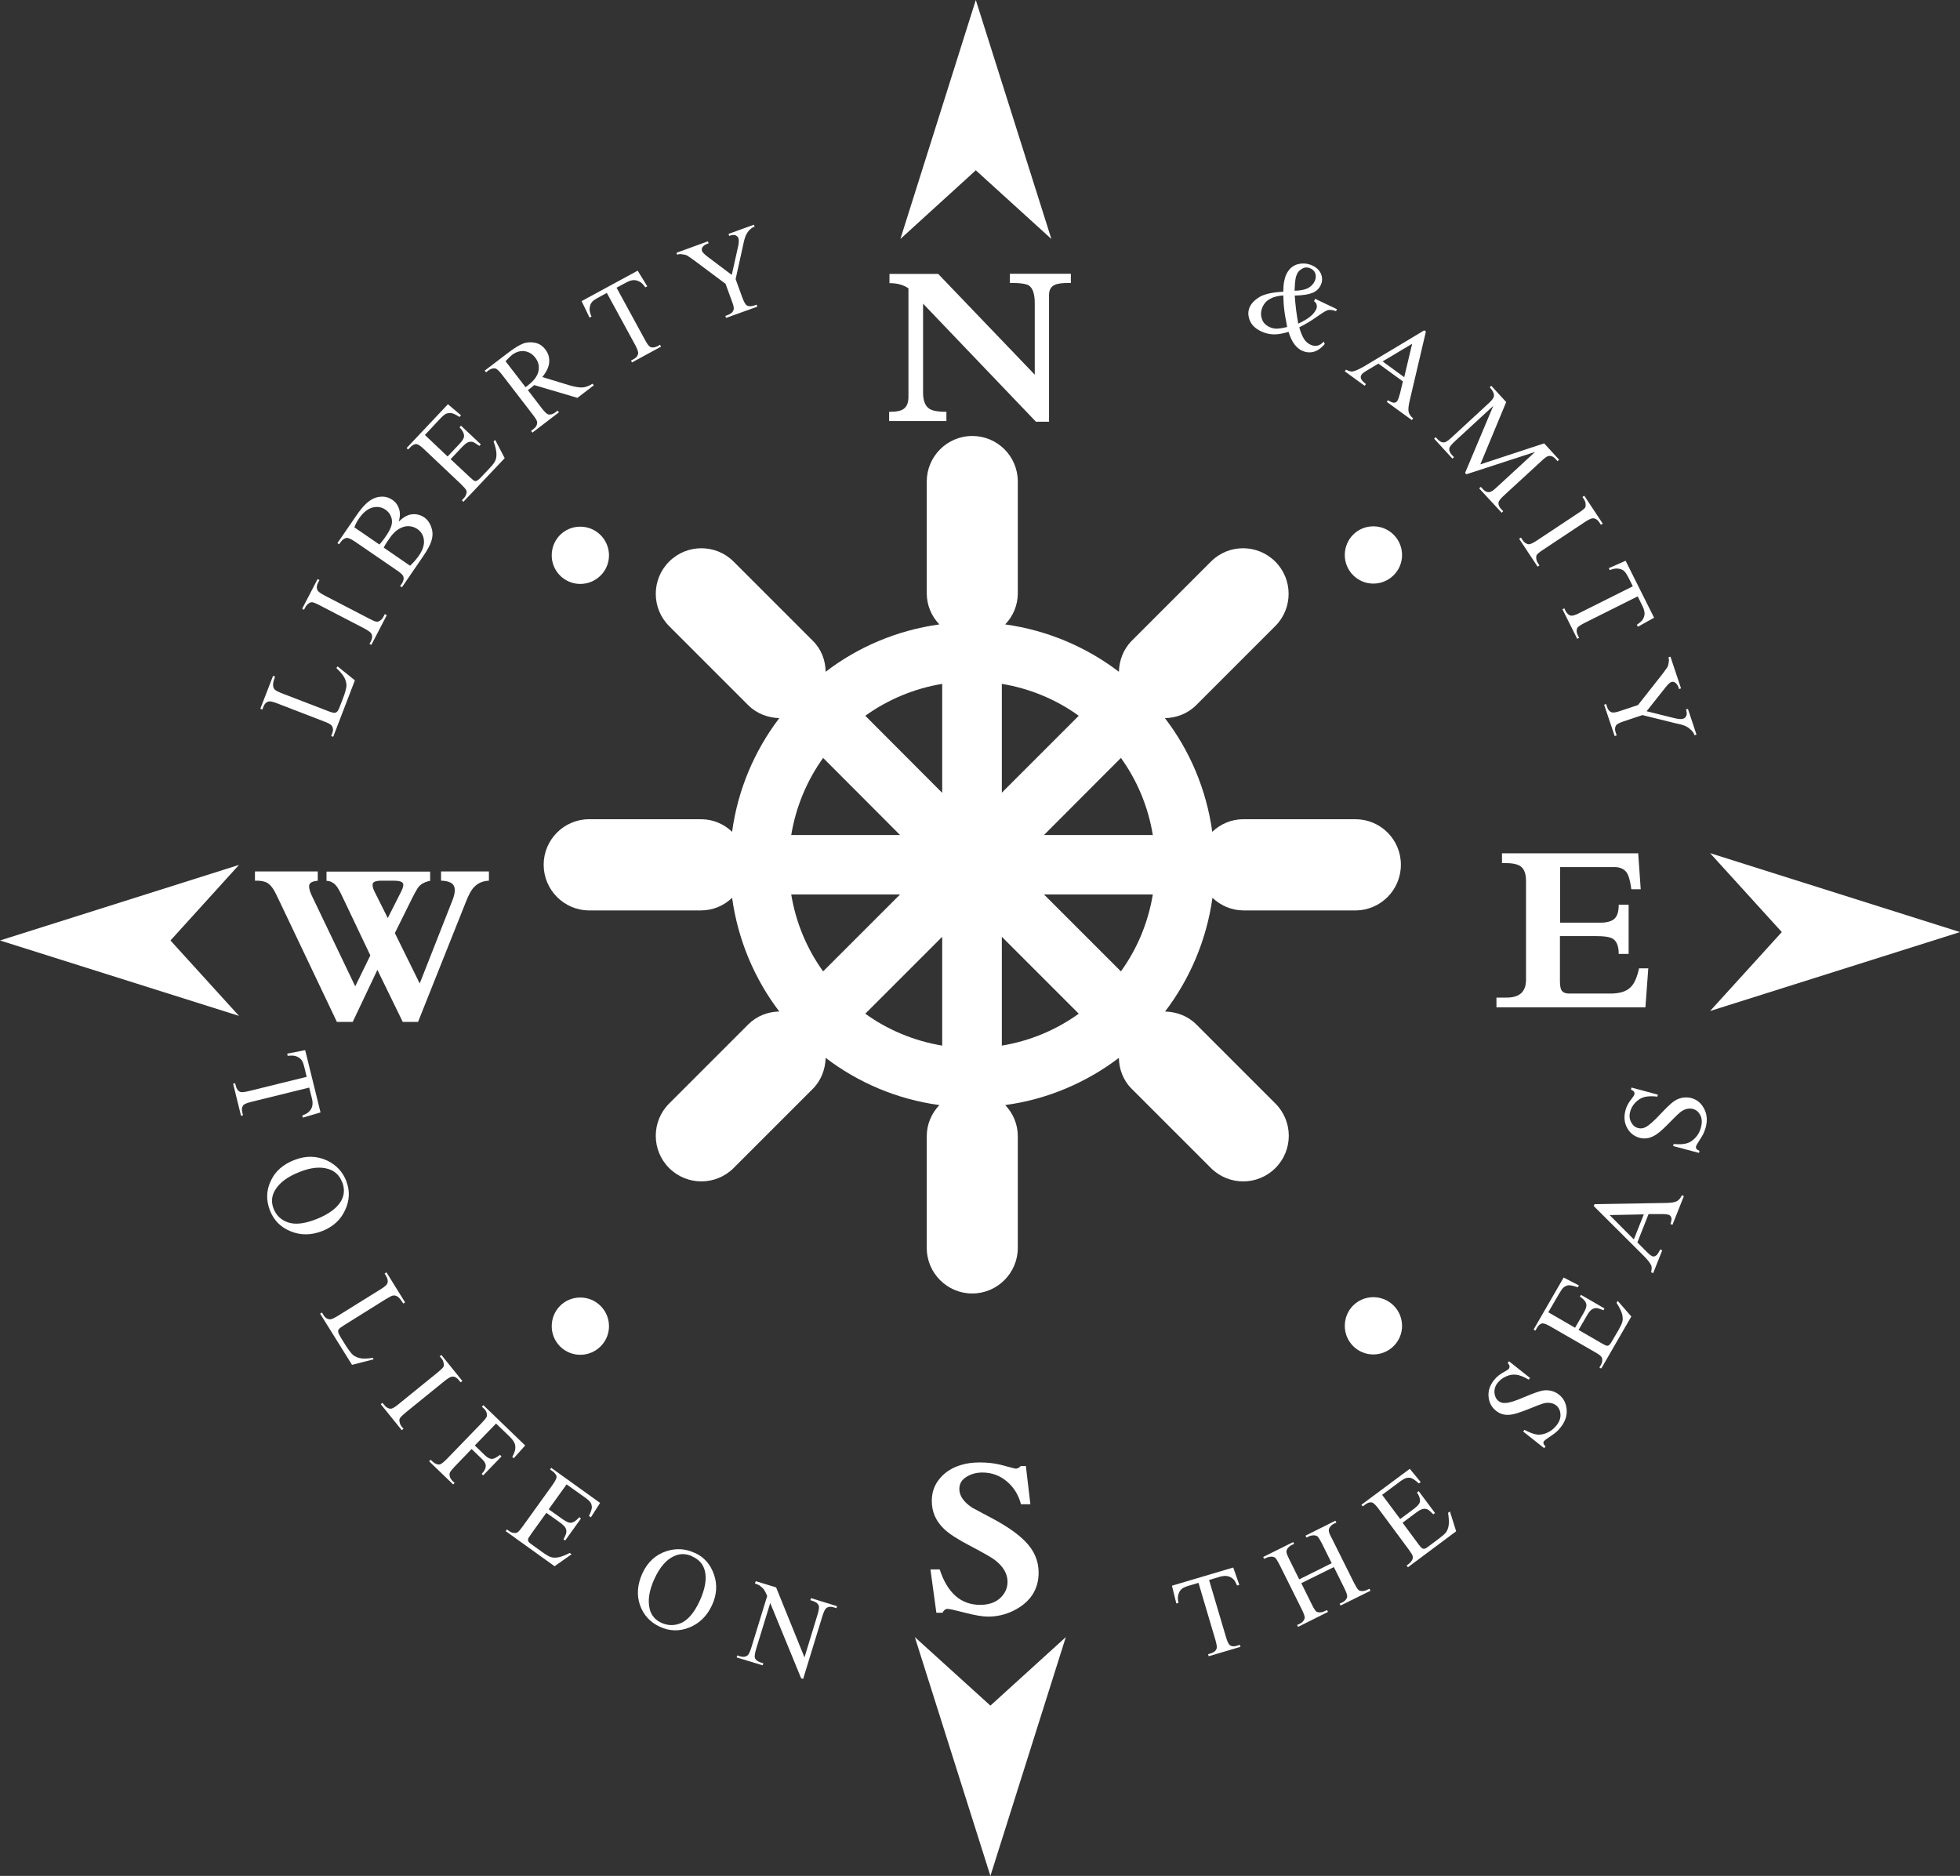 <?xml version="1.0" encoding="UTF-8"?><svg id="Warstwa_2" xmlns="http://www.w3.org/2000/svg" viewBox="0 0 116.7 111.7"><rect x="0" y="0" width="116.7" height="111.7" fill="#333333" stroke="none"/><defs><style>.cls-1{fill:#fff;}</style></defs><g id="Layer_1"><path class="cls-1" d="M54.96,18.06v5.32c0,.57.18.92.54,1.04.2.07.48.1.85.1v.55h-3.41v-.55h.08c.37,0,.63-.06.78-.17.19-.13.29-.37.29-.72v-6.46c-.3-.21-.67-.31-1.13-.31v-.55h2.9l5.75,6v-4.26c0-.64-.16-1.01-.48-1.11-.19-.06-.47-.09-.86-.09h-.14v-.55h3.63v.55h-.14c-.37,0-.63.03-.79.1-.25.1-.37.31-.37.62v7.54h-.78l-6.75-7.06Z"/><path class="cls-1" d="M55.75,96.02l-.35-2.57h.55c.46,1.41,1.27,2.11,2.41,2.11.64,0,1.12-.22,1.42-.67.14-.21.21-.44.21-.7,0-.49-.26-.93-.78-1.32-.19-.14-.66-.41-1.42-.81-.75-.39-1.28-.73-1.58-1.02-.49-.47-.73-1.02-.73-1.67,0-.52.16-.97.49-1.35.3-.36.71-.62,1.22-.78.35-.11.73-.16,1.15-.16.46,0,.88.05,1.24.14.56.15.86.23.89.23.11,0,.21-.05.31-.16h.3l.27,2.28h-.56c-.15-.56-.42-1-.83-1.35-.42-.36-.91-.54-1.47-.54-.34,0-.64.08-.9.23-.32.18-.47.43-.47.75,0,.4.25.77.76,1.11.43.23.85.46,1.29.69.83.45,1.45.89,1.86,1.31.54.54.81,1.16.81,1.87,0,1.01-.5,1.77-1.5,2.27-.47.23-.97.35-1.51.35-.33,0-.79-.08-1.37-.23-.58-.15-.93-.23-1.04-.23-.13,0-.23.08-.3.23h-.36Z"/><path class="cls-1" d="M20.06,60.85l-3.44-7.23c-.17-.35-.27-.56-.3-.6-.14-.24-.29-.39-.44-.47-.15-.07-.35-.11-.58-.11h-.12v-.55h3.74v.55c-.28.03-.45.1-.5.23-.04.14,0,.35.13.63l2.6,5.43.9-1.84-1.66-3.49c-.15-.32-.27-.53-.35-.63-.17-.21-.37-.32-.6-.32v-.55h6.17v.55c-.34.06-.59.21-.74.43-.09.14-.2.34-.33.6l-1.03,2.08,1.48,3,1.94-4.93c.16-.4.19-.7.09-.89-.1-.19-.36-.29-.76-.3v-.55h2.85v.55c-.38.02-.67.15-.89.39-.16.16-.32.46-.48.87l-2.85,7.15h-.91l-1.51-3.1-1.47,3.1h-.94ZM23.08,54.68l.81-1.6c.12-.24.15-.4.1-.49-.06-.1-.24-.15-.54-.15h-.75c-.27,0-.43.05-.49.14-.05.1-.03.26.07.47l.81,1.62Z"/><polygon class="cls-1" points="0 56 14.23 60.49 10.15 56 14.23 51.5 0 56"/><polygon class="cls-1" points="12.18 52.84 9.25 56 1.88 56 12.18 52.84"/><polygon class="cls-1" points="58.1 0 53.61 14.23 58.1 10.14 62.6 14.23 58.1 0"/><polygon class="cls-1" points="61.26 12.19 58.1 9.25 58.1 1.88 61.26 12.19"/><polygon class="cls-1" points="58.97 111.7 63.46 97.48 58.97 101.56 54.47 97.48 58.97 111.7"/><polygon class="cls-1" points="55.81 99.52 58.97 102.46 58.97 109.82 55.81 99.52"/><path class="cls-1" d="M32.85,78.97c0,.94.76,1.7,1.7,1.7s1.71-.76,1.71-1.7-.76-1.71-1.71-1.71-1.7.76-1.7,1.71Z"/><path class="cls-1" d="M34.97,77.7c.24.24.39.57.39.94,0,.73-.6,1.33-1.33,1.33-.15,0-.29-.03-.42-.07.24.25.58.4.95.4.73,0,1.33-.6,1.33-1.33,0-.59-.38-1.08-.91-1.26Z"/><path class="cls-1" d="M32.85,33.07c0,.94.76,1.7,1.7,1.7s1.71-.76,1.71-1.7-.76-1.71-1.71-1.71-1.7.76-1.7,1.71Z"/><path class="cls-1" d="M34.97,31.81c.24.24.39.57.39.94,0,.74-.6,1.33-1.33,1.33-.15,0-.29-.03-.42-.07.24.25.58.4.95.4.73,0,1.33-.6,1.33-1.33,0-.59-.38-1.09-.91-1.26Z"/><path class="cls-1" d="M80.07,78.95c0,.94.76,1.7,1.7,1.7s1.71-.76,1.71-1.7-.76-1.71-1.71-1.71-1.7.76-1.7,1.71Z"/><path class="cls-1" d="M82.2,77.69c.24.24.38.57.38.94,0,.73-.6,1.33-1.33,1.33-.15,0-.29-.03-.42-.07.24.25.58.4.95.4.73,0,1.33-.6,1.33-1.33,0-.59-.38-1.08-.91-1.26Z"/><path class="cls-1" d="M80.07,33.05c0,.94.76,1.7,1.7,1.7s1.71-.76,1.71-1.7-.76-1.71-1.71-1.71-1.7.76-1.7,1.71Z"/><path class="cls-1" d="M82.2,31.79c.24.24.38.57.38.94,0,.74-.6,1.33-1.33,1.33-.15,0-.29-.03-.42-.07.24.25.58.4.95.4.73,0,1.33-.6,1.33-1.33,0-.59-.38-1.08-.91-1.26Z"/><path class="cls-1" d="M20.03,39.78l.07-.1,1.03.83-1.29,3.36-.12-.04.06-.16c.07-.18.06-.34-.03-.46-.05-.07-.2-.16-.45-.25l-2.8-1.08c-.27-.11-.46-.14-.54-.1-.13.04-.22.15-.28.31l-.06.16-.12-.05.76-1.96.12.05c-.09.23-.13.4-.12.51,0,.11.04.19.1.26.05.06.21.14.47.24l2.73,1.05c.18.07.3.1.38.09.06,0,.1-.04.15-.08.04-.04.12-.21.22-.49l.12-.31c.13-.33.19-.58.2-.73,0-.15-.04-.31-.12-.47-.08-.16-.24-.35-.46-.56Z"/><path class="cls-1" d="M22.92,36.57l.11.06-.92,1.77-.11-.06.08-.15c.09-.17.1-.32.04-.45-.04-.08-.19-.19-.43-.32l-2.66-1.38c-.21-.11-.36-.17-.44-.18-.06,0-.13.01-.19.06-.1.06-.17.14-.22.24l-.08.15-.11-.06.92-1.77.11.06-.08.15c-.09.17-.1.32-.04.45.04.08.18.19.43.32l2.66,1.38c.21.11.35.17.43.18.06,0,.13-.01.2-.06.09-.06.17-.14.21-.24l.08-.15Z"/><path class="cls-1" d="M23.75,31.05c.24-.23.46-.36.68-.41.3-.06.57,0,.82.16.19.13.33.32.42.56.09.24.11.49.04.76-.06.26-.24.61-.54,1.04l-1.24,1.81-.11-.07.1-.14c.11-.16.14-.31.09-.45-.04-.09-.16-.2-.38-.35l-2.48-1.7c-.24-.16-.41-.24-.51-.23-.13.02-.25.1-.35.24l-.1.14-.1-.07,1.14-1.66c.21-.31.41-.54.58-.7.26-.24.53-.37.81-.4.27-.03.52.03.75.19.19.13.32.31.39.53.07.22.07.47-.02.75ZM22.58,32.43c.06-.06.12-.13.19-.22.07-.09.14-.18.21-.29.19-.27.3-.5.34-.68.04-.18.02-.35-.05-.51-.07-.16-.18-.29-.33-.39-.22-.15-.48-.19-.76-.12-.29.08-.55.29-.79.63-.13.19-.23.37-.29.55l1.47,1.01ZM24.41,33.69c.2-.18.37-.38.52-.59.24-.34.34-.65.31-.94-.03-.28-.16-.5-.39-.66-.15-.1-.32-.16-.51-.17-.19-.01-.39.05-.6.17-.21.13-.4.33-.58.6-.08.12-.15.22-.2.3-.05.09-.09.16-.11.21l1.57,1.08Z"/><path class="cls-1" d="M25.32,25.92l1.33,1.26.7-.74c.18-.19.28-.35.28-.47,0-.16-.08-.33-.27-.53l.09-.09,1.18,1.11-.09.09c-.19-.13-.32-.21-.38-.23-.09-.03-.18-.02-.28.01-.1.04-.21.13-.35.27l-.7.74,1.12,1.05c.15.14.25.22.29.24.04.02.09.02.14,0,.05-.02.12-.07.21-.16l.54-.57c.18-.19.3-.34.35-.45.06-.11.08-.25.08-.4,0-.2-.06-.45-.17-.76l.09-.1.57,1.09-2.46,2.6-.09-.09.11-.12c.08-.08.13-.17.16-.28.02-.08.02-.15-.02-.22-.04-.07-.14-.18-.3-.34l-2.2-2.08c-.21-.2-.36-.3-.46-.31-.12,0-.25.07-.38.21l-.11.12-.09-.09,2.46-2.61.78.66-.09.1c-.21-.14-.37-.21-.48-.23-.11-.02-.22,0-.33.04-.09.05-.21.15-.37.32l-.87.93Z"/><path class="cls-1" d="M35.36,22.94l-.98.75-2.57-.76c-.09.07-.16.13-.22.18-.02.02-.05.04-.08.06-.03.02-.05.04-.08.06l.82,1.07c.18.23.31.36.41.38.13.02.26-.02.4-.12l.14-.11.08.1-1.58,1.21-.08-.1.14-.11c.16-.12.23-.25.22-.41,0-.09-.09-.23-.25-.44l-1.83-2.38c-.18-.23-.31-.36-.41-.38-.13-.03-.27.02-.41.12l-.14.11-.08-.1,1.35-1.03c.39-.3.7-.49.93-.58.23-.09.47-.1.72-.05.25.05.45.19.61.4.18.23.25.48.23.76-.02.28-.16.57-.41.88l1.57.48c.36.11.64.15.82.14.19-.01.39-.09.6-.22l.08.1ZM31.29,23.06s.06-.05.09-.07c.03-.02.05-.03.06-.05.35-.27.56-.55.62-.84.06-.29,0-.55-.18-.79-.17-.23-.39-.36-.65-.4-.25-.03-.5.04-.74.22-.1.08-.23.21-.39.38l1.18,1.53Z"/><path class="cls-1" d="M37.97,16.12l.57.93-.12.06c-.11-.16-.21-.26-.29-.31-.13-.08-.25-.12-.39-.12-.13,0-.29.05-.45.14l-.58.31,1.7,3.12c.13.25.25.39.33.42.12.04.26.02.42-.06l.14-.08.06.11-1.73.94-.06-.11.15-.08c.17-.09.26-.21.28-.36,0-.09-.05-.24-.17-.47l-1.7-3.12-.49.27c-.19.1-.32.19-.38.26-.09.09-.13.22-.15.37-.02.15.02.32.11.51l-.12.06-.47-.98,3.33-1.81Z"/><path class="cls-1" d="M43.37,13.93l1.52-.55.04.12-.08.03c-.06.02-.13.08-.22.16-.09.09-.16.2-.22.32-.05.12-.11.31-.16.57l-.45,2.04.4,1.1c.1.27.19.42.27.47.12.06.26.06.44,0l.14-.05.04.12-1.86.67-.04-.12.16-.06c.18-.07.29-.17.33-.31.03-.09,0-.25-.1-.5l-.38-1.04-1.86-1.39c-.22-.16-.37-.26-.44-.3-.07-.04-.2-.06-.38-.08-.05,0-.12,0-.2.04l-.04-.12,1.87-.68.04.12-.09.03c-.1.04-.19.09-.25.17-.07.08-.08.16-.05.26.03.08.14.19.35.35l1.42,1.07.37-1.66c.06-.25.06-.42.03-.52-.02-.06-.06-.11-.11-.14-.05-.04-.11-.06-.17-.06-.07,0-.16.01-.27.06l-.04-.12Z"/><path class="cls-1" d="M73.43,93.34l.36,1.03-.13.04c-.08-.18-.15-.3-.21-.36-.11-.11-.22-.17-.36-.2-.13-.03-.29-.01-.47.04l-.63.19,1.01,3.41c.08.27.16.43.24.48.11.07.25.08.42.02l.16-.05.04.12-1.89.56-.04-.12.16-.05c.19-.06.3-.15.35-.29.03-.08,0-.25-.07-.5l-1.01-3.41-.54.16c-.21.06-.35.12-.43.18-.1.08-.18.18-.22.33-.05.14-.05.32,0,.52l-.13.04-.26-1.06,3.64-1.08Z"/><path class="cls-1" d="M77.36,94.04l1.93-.96-.59-1.19c-.11-.21-.19-.34-.25-.4-.04-.04-.11-.06-.19-.07-.11,0-.22.01-.32.06l-.15.07-.06-.11,1.78-.89.06.11-.15.07c-.1.05-.18.12-.24.21-.05.07-.07.14-.06.22,0,.08.06.22.17.42l1.34,2.69c.11.21.19.34.25.4.04.04.11.06.19.07.12,0,.22-.02.32-.07l.15-.07.06.12-1.78.88-.06-.11.15-.07c.17-.08.27-.19.3-.33.02-.09-.04-.26-.16-.51l-.63-1.27-1.94.96.63,1.27c.1.21.19.34.24.4.05.04.11.06.2.07.11,0,.22-.02.31-.07l.15-.07.06.11-1.78.89-.06-.11.15-.07c.17-.08.27-.2.3-.33.02-.09-.04-.26-.16-.51l-1.34-2.69c-.11-.21-.19-.34-.25-.4-.05-.04-.11-.06-.19-.07-.12,0-.22.02-.32.06l-.15.07-.06-.11,1.79-.89.05.11-.15.07c-.1.05-.18.12-.24.21-.05.06-.07.14-.06.21,0,.08.06.22.16.42l.59,1.19Z"/><path class="cls-1" d="M82.27,88.98l1.1,1.47.82-.61c.21-.16.33-.3.35-.41.03-.15-.02-.34-.17-.56l.1-.08.97,1.3-.1.08c-.16-.16-.27-.26-.34-.29-.08-.04-.17-.05-.28-.03-.1.02-.23.09-.39.21l-.82.61.91,1.23c.12.17.21.26.25.29.04.03.09.03.14.03.05,0,.13-.05.23-.13l.63-.47c.21-.16.35-.28.43-.38.07-.1.12-.23.15-.38.03-.2.02-.46-.03-.78l.11-.08.37,1.18-2.87,2.14-.08-.1.13-.1c.09-.07.16-.15.21-.25.03-.07.04-.14.02-.22-.02-.08-.1-.2-.23-.38l-1.8-2.43c-.17-.23-.31-.36-.4-.38-.12-.02-.26.02-.41.14l-.13.1-.08-.1,2.88-2.14.65.79-.11.08c-.19-.17-.33-.27-.43-.31-.1-.04-.21-.04-.33-.01-.09.03-.24.11-.42.25l-1.02.76Z"/><path class="cls-1" d="M89.84,81.05l1.26,1-.08.1c-.27-.16-.51-.26-.71-.29-.21-.03-.42,0-.62.09-.21.09-.37.21-.51.38-.15.18-.21.38-.2.6.02.21.1.38.24.49.11.09.24.13.4.12.22,0,.61-.12,1.16-.36.45-.19.78-.31.98-.36.2-.05.39-.05.57-.01.19.04.35.12.49.23.28.22.43.52.46.89.03.37-.09.73-.36,1.06-.08.11-.17.2-.26.28-.05.05-.18.14-.37.27-.2.13-.31.22-.35.26-.04.04-.05.09-.04.14,0,.05.05.11.12.19l-.08.1-1.25-.99.08-.1c.3.16.54.25.74.28.19.02.4-.01.61-.11.21-.09.4-.24.55-.43.18-.22.26-.45.24-.67-.01-.22-.1-.4-.26-.53-.09-.07-.2-.12-.33-.14-.13-.02-.28-.02-.44.03-.11.03-.37.13-.79.3-.42.17-.74.28-.95.33-.21.05-.4.06-.58.03-.18-.03-.34-.11-.49-.23-.26-.21-.41-.49-.44-.84-.03-.35.08-.68.33-.99.15-.19.36-.36.63-.5.12-.06.2-.12.24-.16.04-.04.05-.09.05-.15,0-.05-.04-.12-.11-.21l.08-.1Z"/><path class="cls-1" d="M92.19,78.14l1.59.92.51-.88c.13-.23.19-.4.16-.52-.03-.16-.16-.31-.38-.45l.06-.11,1.4.81-.06.11c-.21-.09-.35-.13-.42-.13-.09,0-.18.02-.27.08-.09.06-.18.17-.28.34l-.51.88,1.33.77c.18.1.29.16.34.17.05,0,.09,0,.14-.03.04-.03.1-.1.16-.21l.4-.68c.13-.23.21-.4.24-.52.03-.12.02-.26-.01-.41-.05-.19-.16-.43-.34-.7l.07-.12.81.93-1.79,3.1-.11-.06.08-.14c.06-.1.09-.2.09-.31,0-.08-.02-.15-.07-.21-.05-.06-.17-.15-.37-.26l-2.62-1.51c-.25-.15-.43-.21-.52-.2-.12.03-.23.12-.32.29l-.08.14-.11-.06,1.79-3.1.91.47-.07.11c-.24-.08-.41-.12-.52-.12-.11,0-.21.05-.31.12-.08.06-.17.2-.29.4l-.64,1.1Z"/><path class="cls-1" d="M98.15,72.31l-.66,1.67.56.56c.14.14.25.23.33.26.07.03.14.02.21-.03.08-.04.16-.17.26-.37l.12.05-.54,1.36-.12-.05c.04-.19.04-.32.01-.4-.06-.15-.22-.35-.48-.61l-2.95-2.94.05-.11,4.2-.07c.34,0,.57-.04.69-.1.12-.06.23-.18.31-.36l.12.05-.68,1.71-.12-.05c.06-.18.08-.31.05-.38-.02-.08-.07-.13-.14-.16-.09-.04-.25-.05-.49-.05h-.72ZM97.88,72.31l-2.04.04,1.44,1.45.59-1.48Z"/><path class="cls-1" d="M97.15,64.76l1.56.42-.03.12c-.31-.04-.56-.03-.77.02-.21.06-.38.17-.54.33-.15.16-.26.35-.31.55-.06.23-.04.44.06.62.1.19.24.31.42.35.14.04.28.02.41-.04.2-.09.51-.36.92-.8.34-.36.59-.6.75-.72.16-.12.33-.2.52-.24.19-.04.37-.03.55.01.34.09.6.3.77.63.18.33.21.7.1,1.12-.04.13-.08.25-.13.36-.03.07-.11.2-.23.39-.13.2-.2.32-.22.38-.01.06,0,.1.02.14.02.04.09.08.19.13l-.03.12-1.54-.41.03-.12c.34.03.6.01.78-.04.19-.05.36-.17.52-.34.16-.17.27-.38.33-.62.07-.27.06-.51-.04-.71-.1-.2-.25-.33-.45-.38-.11-.03-.23-.03-.36,0-.13.03-.26.1-.39.2-.09.07-.29.26-.61.59-.32.33-.56.55-.74.68-.17.13-.35.21-.53.26-.18.04-.36.04-.54-.01-.32-.09-.57-.28-.74-.59-.17-.31-.2-.66-.1-1.04.06-.24.19-.48.38-.71.09-.11.14-.19.15-.24.02-.05.01-.1-.01-.15-.03-.05-.09-.09-.19-.14l.03-.12Z"/><path class="cls-1" d="M19.08,66.24l-1.05.31-.03-.13c.18-.07.3-.13.37-.2.11-.1.19-.22.22-.35.03-.13.03-.29-.02-.47l-.16-.64-3.45.85c-.28.07-.44.14-.49.22-.07.11-.09.25-.04.42l.04.16-.12.03-.47-1.91.12-.03.04.16c.05.19.14.31.27.36.08.03.25.01.5-.05l3.45-.85-.13-.54c-.05-.21-.1-.35-.16-.44-.07-.1-.17-.18-.32-.24-.14-.05-.31-.06-.52-.03l-.03-.13,1.07-.21.91,3.69Z"/><path class="cls-1" d="M20.62,70.34c.22.56.2,1.13-.07,1.71-.26.58-.72,1-1.36,1.25-.66.26-1.29.26-1.88.02-.6-.24-1.01-.66-1.24-1.25-.23-.6-.22-1.18.05-1.75.26-.57.73-.99,1.41-1.25.69-.27,1.34-.25,1.96.04.54.26.92.67,1.14,1.24ZM20.36,70.37c-.15-.39-.42-.64-.8-.76-.47-.15-1.05-.1-1.74.18-.71.28-1.19.64-1.45,1.09-.2.34-.23.71-.08,1.09.16.41.45.68.87.82.42.14.97.08,1.66-.19.74-.29,1.24-.66,1.49-1.09.2-.35.22-.73.06-1.14Z"/><path class="cls-1" d="M22.2,80.83l.04.11-1.28.33-1.9-3.05.11-.07.09.15c.1.17.23.25.39.26.09,0,.24-.07.47-.21l2.54-1.58c.25-.15.39-.28.41-.37.04-.13.01-.27-.08-.42l-.09-.15.11-.07,1.11,1.79-.11.07c-.13-.21-.24-.35-.33-.41-.09-.06-.18-.08-.26-.07-.08,0-.24.09-.47.23l-2.48,1.55c-.16.1-.27.18-.31.25-.03.05-.03.1-.02.16.01.06.09.22.25.47l.18.29c.19.3.34.5.46.6.12.09.27.16.45.19.17.03.42.02.73-.03Z"/><path class="cls-1" d="M24.02,85.08l-.1.08-1.25-1.55.1-.08.11.13c.12.15.25.22.39.22.09,0,.24-.09.46-.27l2.33-1.89c.18-.15.3-.26.34-.33.03-.05.04-.12.02-.2-.02-.12-.06-.22-.13-.3l-.11-.13.1-.08,1.25,1.55-.1.08-.11-.13c-.12-.15-.25-.22-.39-.21-.09,0-.25.09-.46.26l-2.33,1.89c-.18.15-.29.26-.33.33-.03.05-.04.12-.02.21.02.11.06.21.13.29l.11.13Z"/><path class="cls-1" d="M29.54,84.76l-1.27,1.31.61.59c.14.14.27.2.4.21.12,0,.28-.08.49-.24l.09.09-1.09,1.13-.09-.09c.12-.13.2-.24.22-.34.03-.09.03-.18,0-.26-.03-.09-.1-.18-.21-.29l-.61-.59-1.01,1.05c-.16.17-.26.29-.29.37-.02.06-.02.13,0,.21.03.11.09.2.17.28l.12.11-.09.09-1.43-1.38.09-.09.12.11c.14.13.28.19.41.17.09-.01.23-.12.43-.32l2.09-2.16c.16-.17.26-.29.29-.37.02-.06.02-.12,0-.2-.03-.11-.08-.2-.17-.28l-.12-.11.09-.09,2.49,2.4-.68.76-.09-.08c.11-.2.17-.36.18-.49.01-.13,0-.25-.06-.36-.05-.11-.17-.26-.34-.42l-.74-.71Z"/><path class="cls-1" d="M33.74,88.38l-1.07,1.49.83.59c.22.15.38.23.5.21.16-.02.32-.13.49-.33l.1.08-.94,1.31-.1-.07c.11-.2.16-.34.17-.41.01-.09,0-.18-.05-.27-.05-.09-.15-.19-.31-.31l-.83-.59-.89,1.24c-.12.17-.19.28-.2.32-.01.05,0,.09.02.14.02.05.09.11.19.18l.64.46c.21.15.38.25.49.29.12.04.25.05.41.03.2-.03.44-.12.73-.27l.11.08-1.01.71-2.91-2.09.07-.1.13.09c.09.07.19.11.3.12.08.01.15,0,.22-.05.06-.04.16-.16.29-.34l1.77-2.46c.17-.24.25-.4.25-.49-.01-.12-.1-.24-.26-.35l-.13-.09.07-.1,2.91,2.09-.55.86-.11-.08c.11-.23.16-.4.17-.5,0-.11-.02-.22-.09-.32-.06-.08-.18-.19-.37-.32l-1.04-.74Z"/><path class="cls-1" d="M41.38,92.47c.55.25.92.68,1.13,1.28.21.6.17,1.21-.12,1.84-.3.64-.75,1.08-1.35,1.32-.6.24-1.19.22-1.76-.05-.58-.27-.97-.7-1.18-1.3-.2-.6-.15-1.22.15-1.88.31-.67.79-1.11,1.44-1.32.57-.18,1.13-.15,1.68.11ZM41.21,92.67c-.38-.18-.75-.17-1.1,0-.45.21-.83.66-1.14,1.33-.32.69-.41,1.29-.29,1.79.09.39.33.67.7.84.4.18.8.18,1.2,0,.4-.19.76-.62,1.07-1.28.33-.72.44-1.33.32-1.81-.1-.39-.34-.68-.75-.86Z"/><path class="cls-1" d="M45,94.15l1.21.37,1.69,4.17.78-2.56c.08-.27.11-.46.06-.54-.05-.12-.16-.2-.34-.26l-.15-.05.04-.12,1.55.48-.04.12-.15-.05c-.19-.06-.34-.04-.46.05-.07.06-.14.21-.22.46l-1.15,3.75-.12-.04-1.84-4.48-.84,2.74c-.08.27-.1.45-.07.54.05.12.17.2.34.26l.16.05-.04.12-1.55-.47.04-.12.15.05c.19.06.35.04.46-.05.07-.05.14-.2.22-.45l.95-3.09c-.08-.19-.15-.32-.2-.39-.05-.07-.14-.14-.25-.23-.06-.04-.15-.08-.28-.12l.04-.12Z"/><path class="cls-1" d="M78.3,17.79l1.3.62-.05.12c-.19-.07-.34-.09-.46-.07-.12.02-.34.16-.68.4-.34.24-.69.45-1.05.63.08.3.18.53.28.69.1.16.23.27.38.34.14.07.28.09.42.06.14-.03.26-.11.37-.24l.07.14c-.21.25-.44.41-.67.47-.24.06-.47.03-.69-.07-.17-.08-.32-.21-.45-.38-.13-.17-.25-.42-.35-.74-.36.11-.67.16-.91.15-.25-.01-.49-.07-.72-.18-.34-.16-.57-.38-.68-.66-.11-.28-.11-.54,0-.79.12-.25.33-.45.62-.62.3-.16.76-.26,1.38-.29,0-.26.02-.47.05-.62.03-.15.07-.3.13-.42.17-.35.43-.56.78-.62.27-.05.54-.01.79.11.25.12.41.29.5.5.08.22.08.44-.02.65-.1.22-.27.38-.5.47-.23.09-.58.15-1.05.16.04.59.11,1.15.21,1.67.57-.26.92-.54,1.06-.84.05-.09.06-.19.03-.3-.02-.08-.07-.14-.15-.19l.05-.12ZM76.64,19.47c-.1-.5-.16-.86-.18-1.08-.03-.22-.04-.49-.05-.8-.31.02-.58.09-.78.2-.21.11-.36.27-.45.47-.1.22-.13.45-.06.68.06.24.21.41.46.53.13.06.27.1.41.1.15,0,.36-.03.65-.1ZM77.08,17.31c.31,0,.57-.05.77-.14.2-.1.34-.24.43-.43.07-.15.08-.29.04-.44-.04-.14-.14-.24-.27-.31-.18-.08-.35-.09-.5,0-.15.08-.26.18-.31.3-.05.1-.09.22-.11.36-.02.14-.04.36-.05.65Z"/><path class="cls-1" d="M83.53,22.71l-1.46-1.06-.68.41c-.17.1-.28.18-.33.26-.04.06-.05.13-.03.21.02.08.12.2.3.34l-.08.1-1.18-.86.07-.1c.18.09.3.12.38.11.16-.02.39-.13.71-.31l3.57-2.14.1.07-.96,4.09c-.08.33-.1.56-.07.69.03.14.12.27.27.39l-.08.1-1.49-1.08.07-.1c.16.1.28.15.36.15.08,0,.15-.04.19-.1.06-.08.11-.24.17-.46l.17-.71ZM83.61,22.45l.47-1.98-1.76,1.05,1.29.94Z"/><path class="cls-1" d="M87.24,28.14l1.67-3.97-2.29,2.11c-.21.19-.32.34-.33.43-.01.13.04.26.17.39l.11.12-.09.09-1.09-1.19.09-.09.11.12c.13.14.27.21.41.19.09-.01.23-.11.42-.28l2.23-2.06c.15-.14.25-.26.28-.35.03-.07.03-.15,0-.24-.03-.09-.1-.21-.23-.35l.09-.09.89.97-1.54,3.71,3.8-1.25.89.97-.09.09-.11-.12c-.13-.15-.27-.21-.42-.19-.09.01-.23.11-.42.29l-2.24,2.06c-.21.19-.32.34-.33.43-.01.13.04.26.17.39l.11.12-.09.09-1.34-1.45.1-.09.11.12c.13.15.27.21.41.19.09-.01.23-.1.42-.28l2.29-2.11-4.09,1.33-.08-.08Z"/><path class="cls-1" d="M91.66,33.67l-.11.07-1.1-1.66.11-.07.09.14c.1.16.23.24.37.26.09,0,.25-.07.48-.22l2.5-1.66c.2-.13.32-.23.37-.29.03-.05.05-.12.04-.2,0-.12-.04-.22-.1-.31l-.09-.14.11-.07,1.1,1.66-.11.07-.09-.14c-.1-.16-.23-.24-.37-.25-.09,0-.25.06-.49.22l-2.5,1.66c-.2.13-.32.23-.36.29-.04.05-.05.12-.04.2,0,.11.04.21.1.3l.09.14Z"/><path class="cls-1" d="M98.47,36.79l-.95.53-.06-.12c.16-.11.27-.2.32-.27.09-.12.13-.25.14-.38,0-.13-.04-.28-.12-.45l-.29-.59-3.18,1.59c-.25.13-.4.23-.43.32-.05.12-.03.26.05.42l.07.14-.11.06-.88-1.76.11-.06.07.15c.09.17.2.27.35.29.08.01.25-.04.48-.16l3.18-1.59-.25-.5c-.1-.19-.18-.32-.25-.39-.09-.09-.21-.14-.36-.16-.15-.02-.32,0-.51.09l-.06-.12,1-.44,1.7,3.4Z"/><path class="cls-1" d="M100.5,42.21l.51,1.53-.12.04-.03-.08c-.02-.06-.07-.13-.16-.22-.09-.09-.19-.17-.31-.23-.12-.06-.31-.12-.57-.17l-2.03-.5-1.11.37c-.27.09-.43.18-.47.26-.06.11-.07.26,0,.44l.05.14-.12.04-.63-1.87.12-.04.05.16c.06.19.16.3.3.34.08.02.25,0,.5-.09l1.05-.35,1.44-1.83c.16-.22.27-.36.31-.43.04-.07.07-.2.09-.38,0-.05,0-.12-.03-.2l.12-.04.63,1.89-.12.04-.03-.1c-.03-.1-.09-.19-.17-.26-.08-.07-.16-.09-.26-.06-.08.03-.2.14-.36.34l-1.11,1.4,1.65.41c.25.06.42.07.52.04.06-.02.11-.05.15-.1.04-.05.06-.1.07-.17,0-.07,0-.16-.05-.28l.12-.04Z"/><path class="cls-1" d="M97.13,52.95c-.06-.45-.14-.76-.23-.92-.15-.27-.41-.4-.78-.4h-3.23v3.31h2.39c.4,0,.68-.08.85-.24.17-.16.25-.43.25-.83h.59v2.93h-.59c0-.53-.16-.85-.47-.96-.19-.07-.48-.1-.86-.1h-2.17v2.65c0,.27.03.45.08.55.07.14.23.22.47.22h2.46c.54,0,.93-.12,1.18-.36.23-.21.4-.59.52-1.14h.55l-.17,2.32h-8.87v-.58h.61c.77,0,1.15-.35,1.15-1.06v-5.88c0-.44-.11-.73-.33-.88-.18-.13-.5-.19-.96-.19h-.14v-.58h8.11l.15,2.14h-.56Z"/><polygon class="cls-1" points="116.7 55.5 101.82 50.8 106.09 55.5 101.82 60.2 116.7 55.5"/><polygon class="cls-1" points="103.95 58.81 107.03 55.5 114.73 55.5 103.95 58.81"/><path class="cls-1" d="M80.69,48.78h-6.66c-.72,0-1.37.29-1.85.75-.35-2.52-1.34-4.84-2.82-6.77.67-.01,1.35-.26,1.86-.77l4.71-4.71c1.06-1.06,1.06-2.78,0-3.84-1.06-1.06-2.78-1.06-3.83,0l-4.71,4.71c-.51.51-.75,1.18-.77,1.85-1.93-1.47-4.25-2.47-6.77-2.82.46-.48.75-1.13.75-1.85v-6.66c0-1.5-1.21-2.71-2.71-2.71s-2.71,1.22-2.71,2.71v6.66c0,.72.29,1.37.75,1.85-2.52.35-4.84,1.34-6.77,2.82-.01-.67-.25-1.34-.77-1.85l-4.71-4.71c-1.06-1.06-2.78-1.06-3.84,0-1.06,1.06-1.06,2.78,0,3.84l4.71,4.71c.51.51,1.18.75,1.85.77-1.47,1.93-2.47,4.25-2.81,6.77-.48-.46-1.13-.75-1.85-.75h-6.66c-1.5,0-2.71,1.22-2.71,2.71s1.21,2.72,2.71,2.72h6.66c.72,0,1.37-.29,1.85-.75.35,2.52,1.34,4.84,2.81,6.77-.67.01-1.34.26-1.85.77l-4.71,4.71c-1.06,1.06-1.06,2.78,0,3.84,1.06,1.06,2.78,1.06,3.84,0l4.71-4.71c.51-.51.75-1.18.77-1.85,1.93,1.47,4.25,2.47,6.77,2.81-.46.49-.75,1.13-.75,1.85v6.66c0,1.5,1.22,2.71,2.71,2.71s2.71-1.22,2.71-2.71v-6.66c0-.72-.29-1.37-.75-1.85,2.52-.34,4.83-1.34,6.77-2.81.01.67.25,1.34.77,1.85l4.71,4.71c1.06,1.06,2.78,1.06,3.84,0,1.06-1.06,1.06-2.78,0-3.84l-4.71-4.71c-.51-.51-1.18-.75-1.86-.77,1.47-1.93,2.47-4.25,2.82-6.77.49.46,1.13.75,1.85.75h6.66c1.5,0,2.71-1.22,2.71-2.72s-1.21-2.71-2.71-2.71ZM59.65,40.72c1.69.28,3.25.94,4.58,1.9l-4.58,4.58v-6.48ZM56.1,47.21l-4.58-4.59c1.34-.96,2.89-1.62,4.58-1.9v6.48ZM53.59,49.72h-6.48c.28-1.69.94-3.25,1.9-4.59l4.58,4.59ZM53.59,53.26l-4.58,4.58c-.96-1.33-1.62-2.89-1.9-4.58h6.48ZM56.1,55.78v6.48c-1.69-.28-3.25-.94-4.58-1.9l4.58-4.58ZM59.65,55.78l4.58,4.58c-1.33.96-2.89,1.62-4.58,1.9v-6.48ZM62.16,53.26h6.48c-.28,1.69-.94,3.25-1.9,4.58l-4.58-4.58ZM62.16,49.72l4.58-4.59c.96,1.33,1.62,2.89,1.9,4.59h-6.48Z"/></g></svg>